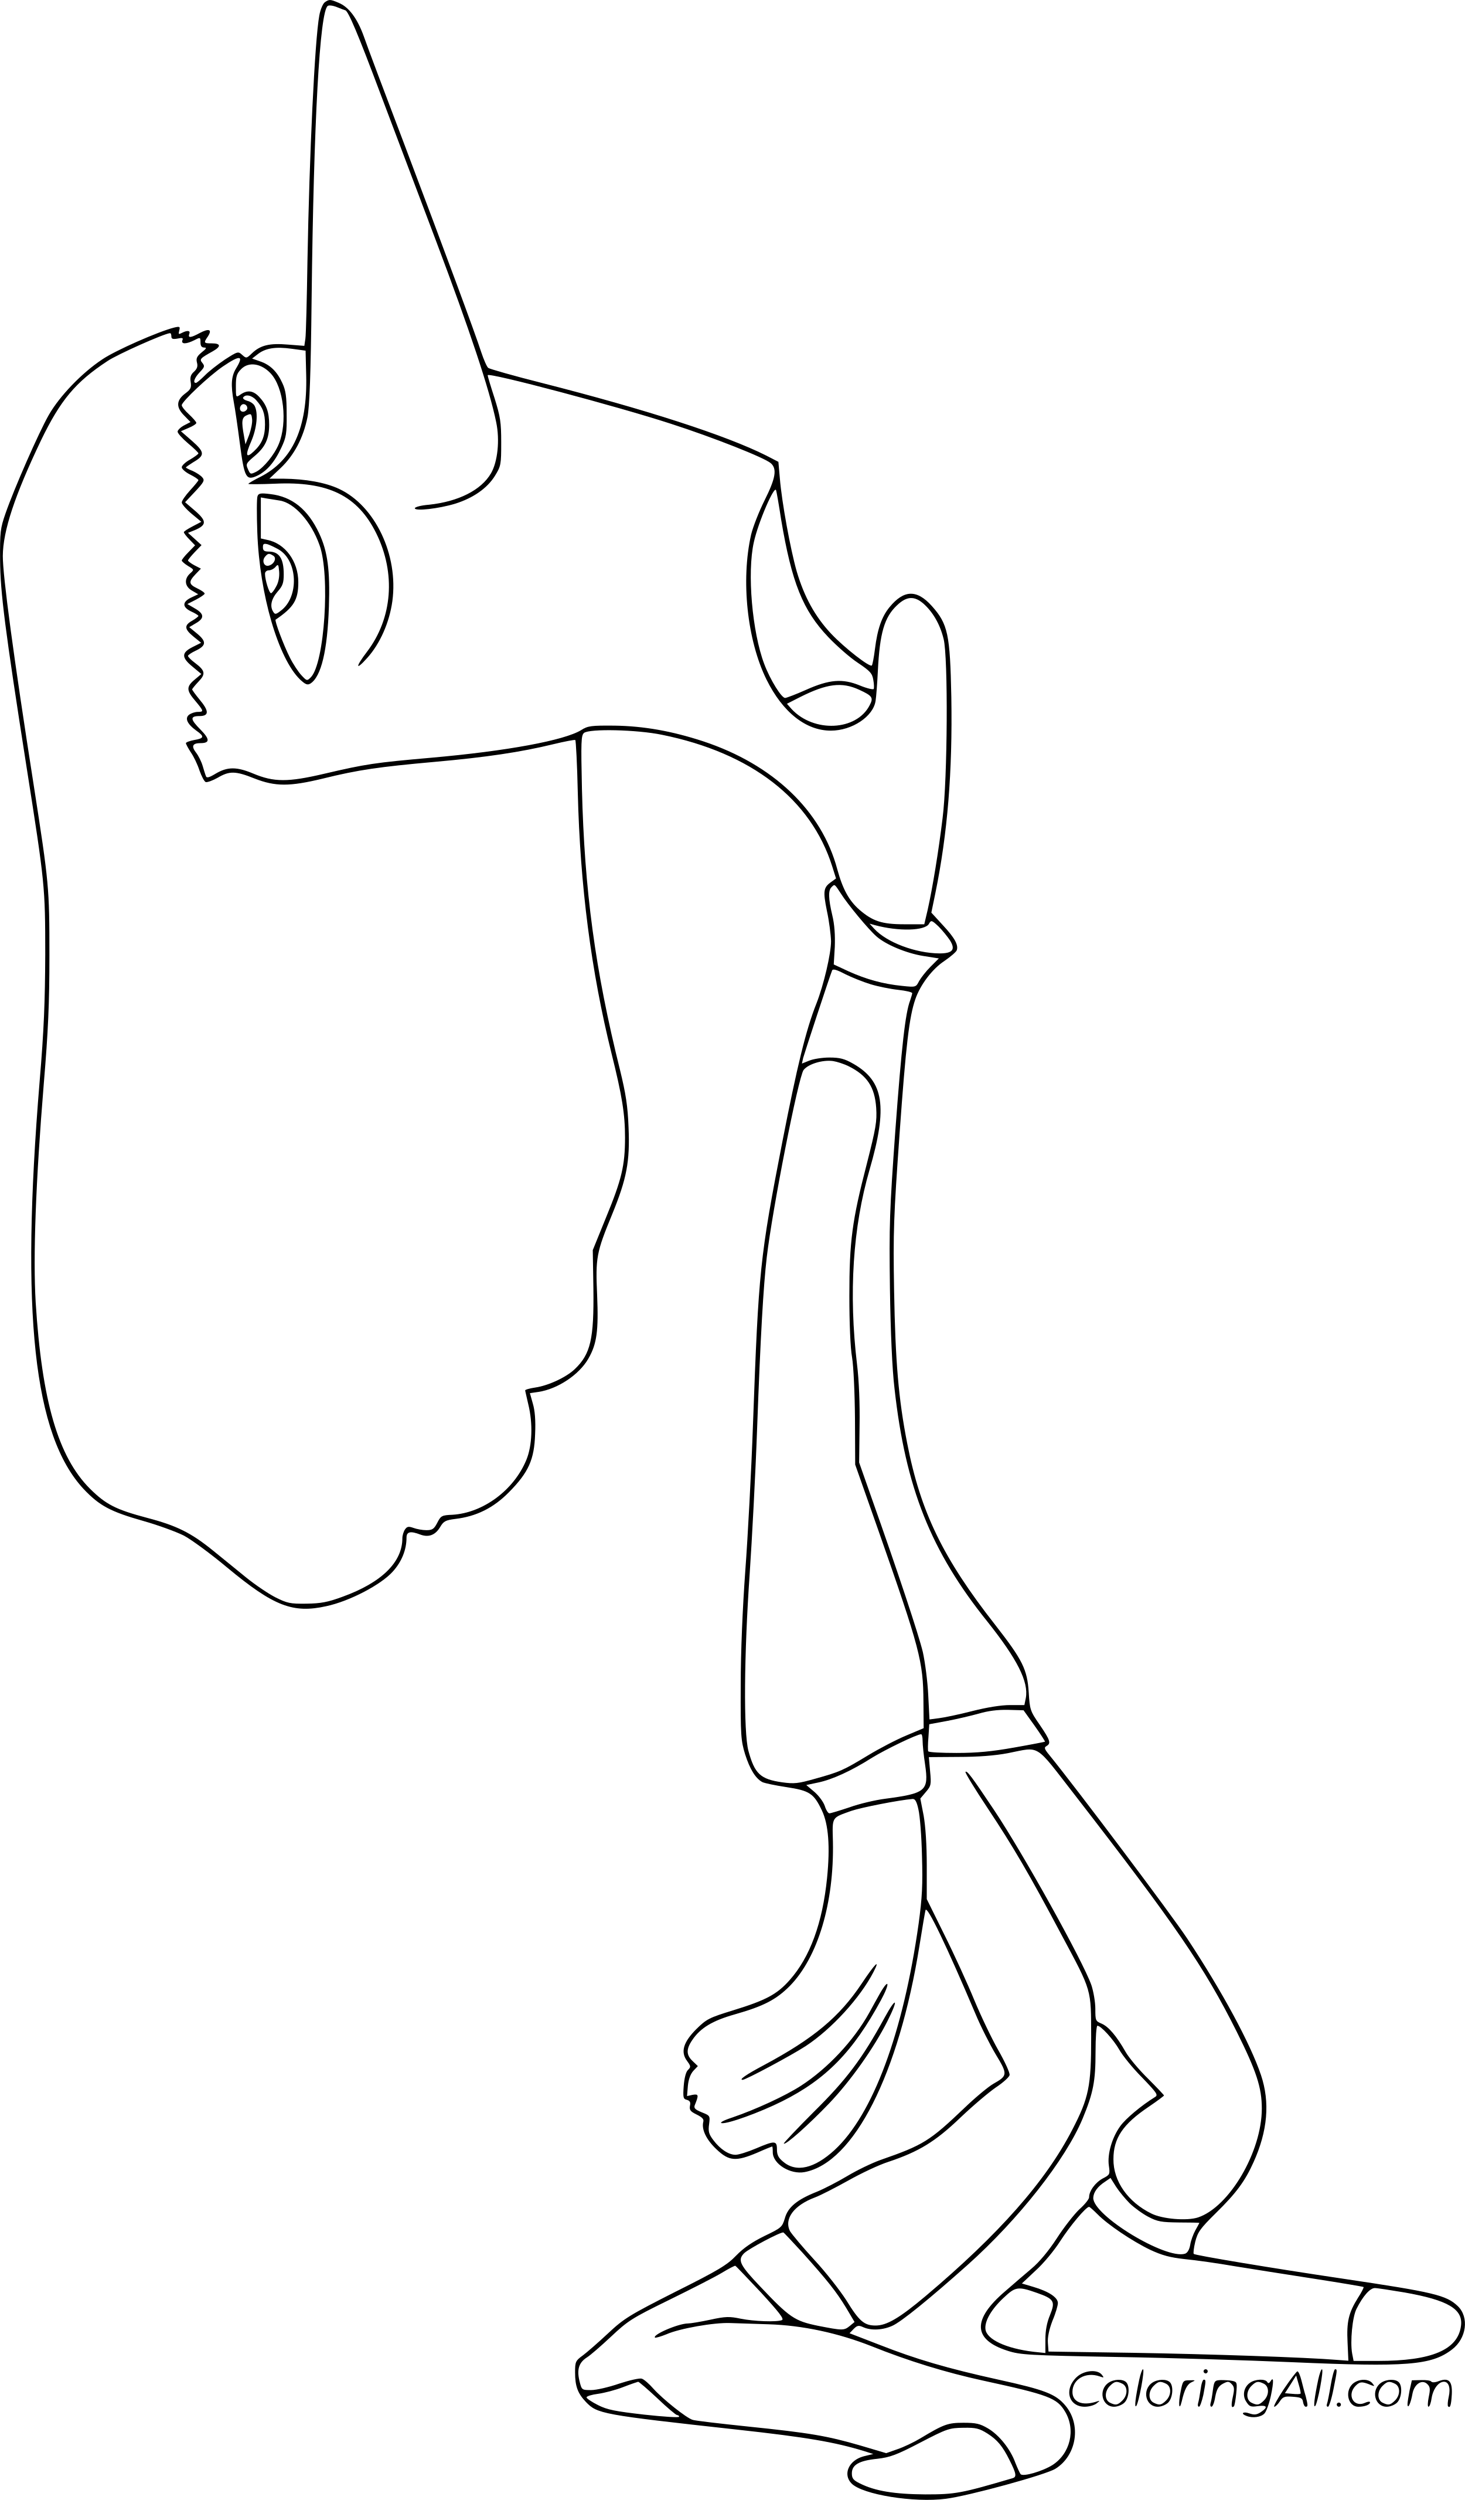 <?xml version="1.0" encoding="UTF-8"?>
<svg xmlns="http://www.w3.org/2000/svg" version="1.0" viewBox="0 0 703.977 1200.648" preserveAspectRatio="xMidYMid meet">
  <g transform="translate(-0.657,1200.911) scale(0.1,-0.1)" fill="#000000" stroke="none">
    <path d="M1567 11998 c-9 -7 -21 -35 -26 -63 -22 -118 -48 -673 -57 -1180 -3 -187 -7 -355 -10 -373 l-5 -34 -77 6 c-90 8 -134 -3 -174 -41 -27 -26 -28 -26 -48 -8 -19 17 -21 17 -83 -23 -34 -23 -78 -57 -97 -77 -19 -19 -38 -35 -42 -35 -16 0 -7 25 19 52 23 24 24 29 12 44 -15 18 -11 22 50 56 41 23 39 38 -4 38 -40 0 -41 2 -19 34 21 33 5 39 -39 16 -44 -24 -58 -25 -51 -5 7 17 -9 19 -36 5 -15 -8 -17 -7 -12 12 5 19 2 20 -24 14 -76 -19 -283 -110 -346 -153 -97 -64 -205 -176 -257 -267 -48 -84 -166 -352 -208 -473 -25 -72 -27 -89 -26 -223 1 -156 23 -330 128 -1000 87 -553 89 -569 89 -895 -1 -226 -6 -361 -27 -610 -92 -1115 -29 -1700 212 -1958 76 -80 128 -108 287 -153 71 -20 158 -52 194 -70 36 -19 130 -88 210 -155 222 -184 314 -220 475 -184 112 24 262 103 318 165 44 48 67 106 67 164 0 29 19 33 66 15 40 -15 72 -3 95 35 17 29 26 34 74 40 100 12 182 52 257 128 95 96 122 157 126 280 3 65 -1 113 -11 146 l-14 50 41 6 c93 14 196 83 240 160 41 71 49 134 42 305 -8 181 -4 203 73 390 69 169 85 251 78 415 -4 104 -13 161 -41 276 -120 482 -171 863 -183 1350 -5 229 -4 257 10 269 26 21 254 16 375 -9 429 -87 716 -309 818 -633 l18 -57 -22 -16 c-39 -27 -41 -44 -22 -139 11 -50 19 -115 20 -146 0 -60 -35 -210 -70 -299 -51 -128 -93 -302 -164 -665 -108 -556 -114 -614 -141 -1355 -8 -228 -25 -545 -37 -705 -13 -179 -22 -389 -22 -550 -1 -242 1 -265 21 -331 23 -72 50 -116 83 -134 10 -5 62 -16 115 -24 112 -17 132 -30 171 -112 32 -67 40 -174 25 -324 -22 -217 -82 -381 -180 -491 -61 -69 -115 -97 -271 -145 -117 -36 -128 -42 -177 -90 -63 -63 -77 -110 -45 -153 19 -26 19 -29 4 -44 -10 -10 -17 -40 -20 -77 -4 -55 -2 -62 15 -66 15 -4 19 -12 15 -29 -3 -20 2 -27 33 -42 26 -13 35 -22 31 -35 -9 -37 15 -86 64 -132 60 -57 93 -59 195 -16 38 17 71 30 72 30 2 0 3 -13 3 -28 0 -56 85 -108 153 -95 237 45 453 471 552 1088 14 88 27 164 29 170 7 25 101 -171 240 -498 25 -60 69 -147 97 -194 59 -97 58 -103 -11 -142 -23 -13 -86 -65 -139 -116 -168 -160 -197 -178 -404 -250 -42 -15 -114 -50 -159 -77 -45 -27 -111 -61 -145 -75 -96 -38 -140 -74 -155 -128 -13 -43 -17 -46 -98 -85 -59 -29 -100 -57 -136 -94 -43 -45 -84 -70 -292 -174 -223 -113 -247 -128 -324 -200 -46 -43 -100 -90 -120 -105 -36 -26 -38 -31 -38 -82 0 -67 13 -101 52 -142 55 -57 73 -61 728 -133 337 -37 468 -60 609 -103 l44 -14 -46 -11 c-72 -19 -102 -87 -58 -131 53 -53 299 -93 453 -73 110 14 479 115 526 144 103 64 126 213 47 305 -46 54 -97 74 -320 123 -249 55 -395 98 -571 167 l-145 56 20 21 c17 17 24 18 46 8 38 -17 94 -14 140 7 44 20 179 130 361 292 245 219 471 506 553 703 51 123 62 179 62 319 0 70 4 127 9 127 17 0 77 -66 105 -115 15 -27 64 -88 109 -133 74 -77 79 -85 62 -95 -66 -41 -140 -103 -166 -139 -40 -55 -63 -135 -55 -190 6 -42 5 -44 -30 -62 -36 -20 -65 -60 -65 -90 0 -9 -21 -35 -47 -58 -25 -24 -74 -86 -108 -139 -39 -60 -84 -114 -121 -145 -32 -27 -89 -76 -128 -110 -159 -136 -154 -232 12 -285 62 -20 100 -22 527 -30 253 -4 631 -16 840 -25 552 -24 670 -15 769 61 70 53 83 155 28 208 -55 53 -115 67 -552 132 -344 51 -710 112 -717 119 -3 3 0 29 7 58 12 47 23 63 99 138 98 96 140 153 181 244 68 150 80 288 36 419 -51 151 -186 401 -354 655 -75 114 -532 721 -663 882 -24 29 -26 36 -14 43 23 13 19 27 -32 102 -46 66 -48 73 -53 155 -7 112 -30 157 -161 325 -251 320 -359 543 -423 872 -42 213 -57 395 -63 733 -5 285 -2 356 26 750 31 436 47 566 76 650 24 70 82 146 140 184 29 20 55 42 59 51 9 25 -9 59 -67 121 l-55 60 19 92 c59 288 83 584 77 943 -6 302 -16 351 -94 438 -72 80 -134 78 -203 -6 -37 -45 -58 -104 -70 -201 -5 -41 -12 -76 -15 -79 -10 -10 -132 85 -196 153 -77 82 -129 177 -165 299 -30 105 -72 334 -81 447 l-7 79 -58 30 c-193 97 -576 221 -1079 349 -135 34 -250 67 -257 72 -7 5 -22 40 -34 76 -29 90 -171 473 -371 1002 -91 239 -178 470 -193 514 -31 86 -72 142 -122 162 -40 17 -45 17 -66 2z m98 -38 c14 0 62 -114 173 -410 72 -190 191 -505 265 -701 160 -424 256 -711 288 -868 18 -86 7 -190 -25 -245 -47 -81 -157 -136 -298 -151 -38 -3 -68 -11 -68 -17 0 -15 115 -2 194 22 86 27 154 74 191 134 29 47 30 54 30 160 0 98 -4 123 -32 213 -18 55 -33 105 -33 110 0 16 629 -151 880 -233 202 -65 453 -164 481 -190 30 -27 23 -71 -30 -177 -27 -54 -56 -128 -65 -165 -50 -220 -19 -509 74 -697 78 -157 189 -245 309 -245 102 0 204 68 215 143 3 18 8 83 11 145 9 180 31 257 92 314 46 44 83 46 127 8 46 -41 80 -100 97 -170 22 -87 19 -672 -5 -860 -19 -157 -48 -335 -72 -442 l-16 -68 -96 0 c-109 0 -152 15 -216 70 -50 44 -80 99 -106 194 -75 282 -309 504 -645 615 -150 49 -285 73 -425 75 -112 1 -129 -1 -160 -21 -81 -50 -358 -101 -720 -133 -273 -24 -314 -30 -515 -77 -175 -41 -242 -41 -342 1 -79 33 -123 33 -179 0 -33 -20 -45 -23 -48 -12 -3 7 -10 30 -16 50 -6 20 -20 48 -31 62 -24 31 -18 46 21 46 45 0 46 18 1 64 -51 51 -52 66 -6 66 47 0 47 24 0 80 -19 23 -35 45 -35 48 0 3 14 20 30 37 36 37 33 53 -16 90 -19 14 -34 29 -34 34 0 4 16 15 35 24 53 25 55 44 10 82 l-39 32 32 19 c42 24 40 45 -5 71 l-36 21 41 21 c23 12 42 25 42 29 0 5 -16 16 -35 25 -42 20 -43 32 -9 68 l26 27 -31 16 c-17 9 -31 20 -31 23 0 4 15 22 33 41 l32 33 -33 30 -32 29 35 14 c55 24 55 43 0 91 l-49 42 48 51 c43 46 47 54 35 68 -8 10 -29 23 -46 31 -18 7 -33 15 -33 17 0 2 16 13 35 25 57 33 56 48 -5 102 l-54 47 37 16 c20 8 37 19 37 24 0 5 -16 23 -35 41 -19 17 -35 37 -35 44 0 17 130 140 199 187 83 56 101 53 61 -12 -22 -37 -25 -78 -10 -160 6 -31 19 -120 29 -198 22 -167 30 -181 85 -155 45 22 82 64 115 135 23 49 26 67 25 160 0 84 -4 114 -21 150 -25 55 -59 88 -108 104 l-37 13 27 21 c37 29 85 37 164 26 l66 -9 3 -120 c6 -251 -65 -407 -220 -486 -32 -16 -58 -31 -58 -34 0 -2 57 -2 128 1 256 12 397 -57 487 -239 94 -191 78 -406 -44 -567 -58 -76 -57 -95 1 -30 61 68 106 170 120 272 30 222 -83 458 -256 539 -66 31 -163 48 -268 49 l-67 0 55 52 c64 61 108 144 128 243 10 51 16 204 20 570 10 851 39 1382 78 1406 7 4 27 1 46 -7 19 -8 36 -14 37 -14z m-835 -1566 c0 -13 7 -15 30 -11 23 5 28 3 23 -8 -7 -20 19 -19 57 0 29 15 30 15 30 -10 0 -17 5 -25 18 -25 13 0 10 -6 -12 -23 -23 -19 -28 -29 -23 -49 5 -18 1 -30 -14 -44 -16 -14 -20 -27 -16 -50 4 -26 0 -35 -24 -53 -45 -33 -48 -66 -9 -106 l32 -33 -31 -16 c-17 -9 -31 -23 -31 -30 0 -8 23 -33 50 -56 28 -23 50 -45 50 -48 0 -4 -18 -17 -40 -30 -22 -12 -40 -29 -40 -37 0 -8 18 -24 40 -35 22 -11 40 -23 40 -27 0 -3 -18 -25 -40 -49 -22 -24 -40 -50 -40 -58 0 -8 21 -32 47 -54 l47 -39 -42 -22 c-23 -12 -42 -24 -42 -28 0 -4 12 -20 27 -35 l27 -28 -32 -33 c-18 -18 -32 -36 -32 -40 0 -4 14 -16 30 -26 30 -18 30 -18 10 -36 -30 -27 -26 -63 10 -83 l29 -17 -32 -15 c-45 -21 -46 -46 -3 -67 20 -9 36 -19 36 -22 0 -3 -14 -14 -30 -23 -39 -22 -38 -40 6 -76 l37 -30 -42 -21 c-53 -27 -53 -50 1 -94 l42 -35 -32 -27 c-41 -34 -40 -52 3 -102 41 -49 42 -53 12 -53 -13 0 -31 -6 -41 -13 -23 -17 -10 -45 34 -77 40 -28 38 -37 -10 -45 -22 -4 -40 -11 -40 -15 0 -5 11 -25 24 -45 14 -20 32 -58 41 -86 10 -28 23 -53 30 -56 8 -2 33 7 58 21 56 33 85 33 177 -4 100 -39 168 -39 329 0 170 42 269 56 536 80 248 22 415 47 571 85 54 13 101 22 105 20 3 -3 9 -116 12 -252 11 -448 64 -858 162 -1253 51 -204 65 -292 65 -404 0 -135 -16 -202 -92 -386 l-63 -155 3 -185 c3 -242 -13 -314 -90 -387 -41 -39 -127 -79 -190 -88 -27 -4 -48 -10 -48 -14 1 -3 7 -33 15 -66 23 -93 19 -199 -9 -267 -60 -146 -208 -255 -355 -264 -52 -2 -56 -5 -73 -38 -16 -31 -24 -36 -53 -36 -18 0 -46 5 -62 11 -23 8 -30 7 -40 -7 -7 -10 -13 -29 -13 -43 0 -115 -100 -213 -288 -281 -71 -26 -103 -32 -173 -33 -79 -1 -92 2 -150 31 -35 18 -98 61 -140 95 -42 34 -114 93 -160 130 -105 85 -174 119 -315 156 -151 40 -198 64 -275 140 -153 153 -231 420 -261 895 -13 220 0 576 39 1051 21 251 27 383 27 615 0 327 -2 346 -75 815 -98 625 -149 1007 -149 1104 1 121 57 290 184 556 93 192 165 279 319 380 47 32 272 132 300 134 4 1 7 -6 7 -15z m477 -178 c63 -67 82 -237 39 -340 -21 -51 -72 -113 -107 -132 -28 -14 -30 -14 -41 12 -11 24 -9 28 31 62 52 43 71 84 71 151 0 61 -13 97 -48 134 -29 31 -57 34 -90 11 -22 -15 -22 -15 -22 41 0 47 4 60 26 82 36 36 96 27 141 -21z m-70 -128 c33 -37 43 -64 43 -118 0 -57 -15 -93 -54 -129 -38 -36 -42 -19 -12 49 27 63 34 136 16 170 -5 10 -21 21 -35 24 -14 4 -23 11 -20 16 11 17 41 11 62 -12z m-42 -39 c0 -7 -8 -15 -17 -17 -18 -3 -25 18 -11 32 10 10 28 1 28 -15z m9 -128 l-18 -46 -7 40 c-13 70 -11 90 14 100 20 9 22 7 25 -19 2 -16 -5 -50 -14 -75z m2556 -406 c51 -304 104 -437 227 -566 42 -44 106 -100 143 -124 58 -39 68 -50 73 -81 4 -21 4 -40 2 -44 -3 -4 -33 3 -67 17 -83 34 -146 29 -258 -21 -47 -21 -92 -38 -100 -39 -17 -2 -72 86 -101 163 -58 153 -83 439 -50 585 21 96 100 278 107 249 2 -5 13 -67 24 -139z m376 -819 c63 -29 69 -38 49 -75 -63 -122 -267 -132 -374 -18 l-23 26 63 32 c129 65 201 74 285 35z m-89 -978 c31 -50 133 -173 171 -206 45 -40 144 -81 224 -94 l76 -12 -40 -40 c-22 -22 -46 -53 -55 -69 -15 -29 -15 -30 -81 -23 -92 9 -174 32 -258 70 l-71 33 5 84 c2 56 -1 107 -12 152 -19 81 -20 119 -4 135 16 16 14 17 45 -30z m525 -226 c27 -44 12 -62 -51 -62 -115 1 -254 53 -314 119 l-22 24 25 -7 c114 -31 243 -28 261 7 10 18 13 17 46 -14 19 -19 43 -49 55 -67z m-382 -210 c36 -11 96 -23 133 -27 37 -4 67 -11 67 -16 0 -4 -5 -20 -10 -35 -23 -60 -41 -220 -71 -624 -28 -389 -30 -453 -26 -760 3 -208 11 -390 22 -480 53 -476 174 -781 447 -1120 143 -180 198 -288 184 -366 l-7 -34 -69 0 c-43 0 -111 -11 -182 -29 -62 -16 -134 -31 -159 -34 l-46 -6 -6 117 c-3 65 -15 157 -26 207 -21 86 -118 379 -248 745 l-58 165 2 175 c2 105 -3 223 -12 295 -41 343 -20 661 60 936 88 303 69 425 -78 509 -42 24 -64 30 -115 30 -34 0 -78 -7 -97 -15 l-35 -14 6 27 c6 22 123 379 139 420 3 9 20 5 62 -17 32 -16 87 -38 123 -49z m-105 -394 c88 -44 125 -99 132 -200 4 -65 -1 -95 -45 -268 -71 -274 -84 -371 -84 -635 0 -131 5 -251 13 -295 7 -42 13 -170 14 -295 l1 -220 111 -315 c200 -570 216 -631 217 -823 l1 -128 -83 -35 c-46 -19 -129 -62 -185 -96 -119 -72 -135 -79 -254 -112 -81 -23 -100 -25 -158 -17 -105 15 -132 41 -162 151 -24 90 -21 463 6 850 11 162 28 480 36 705 16 438 30 678 46 815 27 232 152 866 177 900 22 29 92 50 142 43 19 -3 53 -14 75 -25z m893 -3167 c29 -41 51 -75 50 -77 -2 -1 -68 -14 -148 -28 -107 -19 -178 -26 -277 -26 -72 0 -134 3 -136 8 -2 4 -2 35 1 68 l4 62 87 16 c47 9 115 25 151 35 44 13 90 19 140 18 l75 -2 53 -74z m-538 -73 c0 -18 5 -69 12 -114 18 -126 5 -138 -192 -164 -47 -6 -124 -24 -171 -41 -48 -16 -91 -29 -97 -29 -6 0 -16 16 -22 35 -6 19 -29 50 -50 68 l-39 33 57 12 c67 14 158 55 259 119 65 40 216 113 236 113 4 0 7 -14 7 -32z m730 -258 c486 -627 623 -827 779 -1138 95 -190 121 -269 121 -370 0 -207 -156 -473 -307 -523 -53 -17 -170 -8 -224 19 -112 55 -183 155 -182 261 0 101 45 168 170 252 40 27 73 52 73 54 0 2 -35 39 -78 82 -44 43 -92 101 -107 128 -44 77 -82 121 -115 135 -29 12 -30 15 -30 71 0 33 -9 84 -19 114 -41 116 -328 632 -467 840 -109 163 -131 192 -138 184 -3 -3 45 -82 107 -175 121 -182 199 -315 352 -603 151 -282 144 -260 145 -496 0 -236 -11 -291 -91 -445 -128 -248 -352 -501 -704 -798 -126 -106 -187 -142 -241 -142 -55 0 -79 21 -141 122 -29 45 -97 133 -153 193 -56 61 -108 123 -117 138 -30 59 18 124 119 162 25 9 97 46 160 81 62 35 149 76 193 90 147 49 226 97 347 213 61 58 138 123 172 146 33 22 62 48 64 58 2 10 -22 63 -54 119 -32 56 -84 165 -116 242 -32 78 -96 218 -143 312 l-85 172 0 160 c0 102 -6 189 -15 241 l-16 82 27 32 c25 29 26 36 20 99 l-6 68 142 1 c95 0 175 6 238 18 158 31 126 50 320 -199z m-750 -72 c7 -29 15 -129 17 -223 4 -139 1 -198 -16 -324 -74 -526 -220 -918 -404 -1088 -97 -89 -184 -109 -246 -57 -24 19 -31 34 -31 60 0 43 -10 43 -102 4 -38 -16 -82 -30 -97 -30 -33 0 -74 27 -107 71 -21 28 -25 41 -20 76 5 40 5 41 -35 57 -32 13 -39 20 -34 34 20 49 19 55 -10 50 l-27 -6 4 49 c3 32 13 58 27 73 l21 22 -25 24 c-31 29 -32 57 -2 101 39 58 97 93 203 123 141 40 200 71 266 137 135 138 213 399 207 693 -3 122 -8 113 89 148 47 16 230 52 294 57 12 1 20 -13 28 -51z m1016 -1892 c22 -21 62 -50 89 -64 44 -23 62 -26 147 -27 54 0 98 -1 98 -2 0 -1 -9 -17 -19 -35 -10 -18 -22 -50 -25 -70 -4 -23 -13 -39 -25 -43 -92 -29 -442 183 -441 268 1 27 20 54 57 78 l26 18 27 -43 c15 -23 45 -59 66 -80z m-156 -51 c49 -50 166 -129 253 -171 58 -27 95 -37 167 -45 52 -5 159 -20 239 -34 80 -13 252 -40 381 -60 129 -20 236 -38 239 -40 2 -2 -10 -26 -27 -52 -45 -72 -55 -114 -50 -214 l4 -88 -55 4 c-143 12 -614 28 -981 34 l-405 6 -3 42 c-2 27 6 64 22 106 15 35 26 73 26 85 0 27 -44 56 -119 78 l-54 16 66 62 c37 33 90 97 118 141 47 73 124 165 139 165 3 0 21 -16 40 -35z m-1419 -183 c123 -137 164 -189 211 -266 l41 -69 -23 -19 c-28 -23 -36 -22 -154 1 -111 23 -135 39 -276 188 -99 104 -110 127 -78 160 22 22 177 104 189 100 3 -1 43 -44 90 -95z m-198 -193 c88 -96 113 -128 101 -133 -26 -10 -135 -6 -199 7 -52 11 -72 11 -145 -5 -47 -10 -95 -18 -107 -18 -46 0 -172 -54 -159 -68 3 -2 28 5 55 16 63 28 229 57 306 54 33 -1 116 -4 185 -6 163 -5 334 -42 494 -105 177 -71 355 -126 539 -166 313 -68 353 -83 392 -149 52 -88 24 -201 -61 -256 -50 -31 -141 -57 -153 -44 -4 5 -15 29 -25 54 -24 67 -79 135 -132 166 -39 23 -58 27 -118 27 -75 0 -94 -7 -207 -75 -30 -18 -80 -42 -110 -52 l-54 -19 -125 37 c-159 46 -239 60 -540 91 -135 14 -254 28 -265 32 -29 8 -144 100 -188 149 -21 24 -46 46 -57 49 -11 3 -59 -8 -108 -24 -49 -17 -110 -31 -134 -31 -46 0 -46 0 -57 44 -13 55 -3 88 36 113 15 9 67 54 115 99 82 77 100 89 280 177 106 52 220 110 253 130 33 20 62 35 65 34 3 -1 58 -59 123 -128z m1326 -2 c83 -29 90 -41 63 -107 -15 -36 -22 -74 -22 -117 l0 -65 -57 6 c-132 16 -225 59 -231 108 -5 39 29 97 87 151 57 54 69 56 160 24z m1766 2 c210 -37 283 -80 272 -161 -15 -115 -141 -168 -399 -168 l-117 0 -7 36 c-10 56 1 175 21 214 31 62 65 100 88 100 12 0 76 -10 142 -21z m-3589 -509 c46 -44 89 -80 94 -80 6 0 10 -4 10 -8 0 -5 -75 0 -167 10 -139 16 -178 23 -223 46 -30 15 -55 32 -55 37 1 6 25 13 55 17 30 4 84 18 120 32 36 14 69 25 73 26 4 0 46 -36 93 -80z m1586 -169 c47 -30 72 -60 105 -126 33 -65 36 -82 16 -88 -248 -73 -275 -78 -420 -78 -149 1 -242 16 -315 53 -31 15 -38 24 -38 48 0 41 34 61 122 70 61 7 92 18 207 78 129 67 139 70 207 71 61 1 76 -3 116 -28z M1244 9626 c-4 -10 -4 -88 -1 -174 11 -299 101 -606 206 -707 26 -24 35 -27 49 -19 52 33 82 158 89 369 6 176 -6 266 -47 353 -54 115 -130 176 -234 188 -47 6 -57 4 -62 -10z m107 -21 c70 -11 151 -101 191 -214 52 -143 24 -569 -42 -635 -18 -18 -19 -18 -45 10 -15 16 -40 54 -55 84 -31 61 -75 179 -69 183 88 60 109 95 109 180 0 100 -63 186 -149 203 l-31 7 0 98 0 99 28 -5 c15 -2 43 -7 63 -10z m-7 -234 c94 -53 101 -229 12 -295 -23 -18 -28 -19 -36 -6 -18 27 -10 62 20 97 25 28 30 42 30 84 0 76 -22 109 -72 109 -22 0 -28 5 -28 21 0 16 4 19 23 14 12 -4 35 -15 51 -24z m-24 -31 c18 -11 3 -43 -24 -48 -21 -4 -32 24 -16 43 14 17 20 18 40 5z m14 -147 c-9 -18 -21 -33 -25 -33 -9 0 -29 64 -29 93 0 10 8 17 19 17 10 0 25 8 32 17 12 14 14 12 17 -23 2 -24 -3 -52 -14 -71z M4147 2482 c-107 -160 -230 -263 -469 -391 -87 -46 -122 -71 -103 -71 15 0 232 116 303 162 125 82 262 232 326 356 35 68 7 40 -57 -56z M4235 2435 c-14 -25 -37 -66 -51 -92 -75 -135 -200 -268 -328 -351 -76 -49 -217 -114 -331 -153 -43 -14 -62 -25 -50 -27 29 -4 182 51 290 105 212 106 342 240 475 486 44 81 40 110 -5 32z M4257 2318 c-107 -196 -182 -296 -339 -451 -82 -82 -147 -151 -145 -153 8 -9 119 90 218 193 103 108 215 266 280 395 55 109 44 122 -14 16z M5481 580 c-18 -85 -24 -135 -15 -127 12 11 43 177 33 177 -4 0 -12 -22 -18 -50z M5790 620 c0 -5 5 -10 10 -10 6 0 10 5 10 10 0 6 -4 10 -10 10 -5 0 -10 -4 -10 -10z M6341 580 c-18 -85 -24 -135 -15 -127 12 11 43 177 33 177 -4 0 -12 -22 -18 -50z M6401 553 c-7 -42 -15 -82 -18 -90 -3 -7 -1 -13 5 -13 5 0 17 37 26 83 19 95 19 97 8 97 -4 0 -14 -34 -21 -77z M5181 593 c-63 -59 -40 -143 38 -143 20 0 46 7 57 16 18 14 18 15 -6 7 -64 -19 -110 0 -110 48 0 61 63 98 130 75 22 -8 23 -7 11 8 -22 27 -85 21 -120 -11z M6176 535 c-31 -47 -52 -85 -46 -85 5 0 17 11 26 25 15 23 23 26 63 23 39 -3 46 -6 49 -25 2 -13 8 -23 13 -23 11 0 11 6 0 50 -6 19 -15 54 -21 78 -6 23 -14 42 -19 42 -4 0 -33 -38 -65 -85z m80 -22 c-2 -3 -20 -3 -40 -1 l-35 3 27 42 27 43 12 -42 c7 -23 11 -43 9 -45z M5333 565 c-50 -35 -31 -115 27 -115 17 0 39 9 50 20 22 22 27 79 8 98 -16 16 -59 15 -85 -3z m68 -5 c25 -14 25 -54 -1 -80 -23 -23 -33 -24 -61 -10 -25 14 -25 54 1 80 23 23 33 24 61 10z M5543 565 c-50 -35 -31 -115 27 -115 17 0 39 9 50 20 22 22 27 79 8 98 -16 16 -59 15 -85 -3z m68 -5 c25 -14 25 -54 -1 -80 -23 -23 -33 -24 -61 -10 -25 14 -25 54 1 80 23 23 33 24 61 10z M5680 523 c-12 -56 -8 -100 5 -48 13 57 26 83 48 93 20 9 19 10 -10 9 -31 0 -33 -2 -43 -54z M5776 533 c-4 -27 -9 -56 -12 -65 -3 -10 -1 -18 4 -18 5 0 14 26 21 57 13 68 13 73 2 73 -5 0 -12 -21 -15 -47z M5835 531 c-3 -25 -8 -54 -11 -63 -3 -10 -1 -18 4 -18 6 0 14 21 18 47 7 36 15 51 36 63 25 13 29 13 43 -1 13 -13 14 -24 6 -60 -9 -41 -8 -59 5 -47 3 3 8 31 11 61 5 53 4 56 -18 61 -13 3 -38 4 -56 4 -29 -1 -32 -4 -38 -47z M6013 565 c-30 -21 -38 -62 -17 -92 14 -22 21 -25 55 -20 45 6 50 -5 14 -29 -20 -13 -31 -14 -55 -6 -30 11 -44 -1 -14 -12 30 -12 71 -6 87 12 9 10 23 49 31 87 14 68 13 93 -3 66 -6 -9 -11 -10 -15 -2 -10 16 -58 14 -83 -4z m68 -5 c25 -14 25 -54 -1 -80 -23 -23 -33 -24 -61 -10 -25 14 -25 54 1 80 23 23 33 24 61 10z M6513 565 c-47 -33 -32 -115 21 -115 31 0 56 10 56 21 0 5 -11 4 -24 -2 -55 -25 -89 38 -45 82 20 20 31 21 74 3 18 -7 18 -6 6 9 -17 21 -59 22 -88 2z M6643 565 c-50 -35 -31 -115 27 -115 17 0 39 9 50 20 22 22 27 79 8 98 -16 16 -59 15 -85 -3z m68 -5 c25 -14 25 -54 -1 -80 -23 -23 -33 -24 -61 -10 -25 14 -25 54 1 80 23 23 33 24 61 10z M6780 528 c-5 -27 -10 -57 -10 -66 1 -27 16 5 24 51 9 47 47 71 72 45 13 -13 14 -24 6 -62 -5 -25 -6 -46 -1 -46 5 0 12 19 15 42 7 43 33 78 59 78 23 0 33 -29 23 -73 -5 -22 -6 -42 -3 -45 10 -11 15 6 18 58 3 64 -15 81 -63 63 -18 -7 -32 -7 -36 -2 -3 5 -25 8 -49 7 l-44 -1 -11 -49z M6430 460 c0 -5 5 -10 10 -10 6 0 10 5 10 10 0 6 -4 10 -10 10 -5 0 -10 -4 -10 -10z"></path>
  </g>
</svg>
